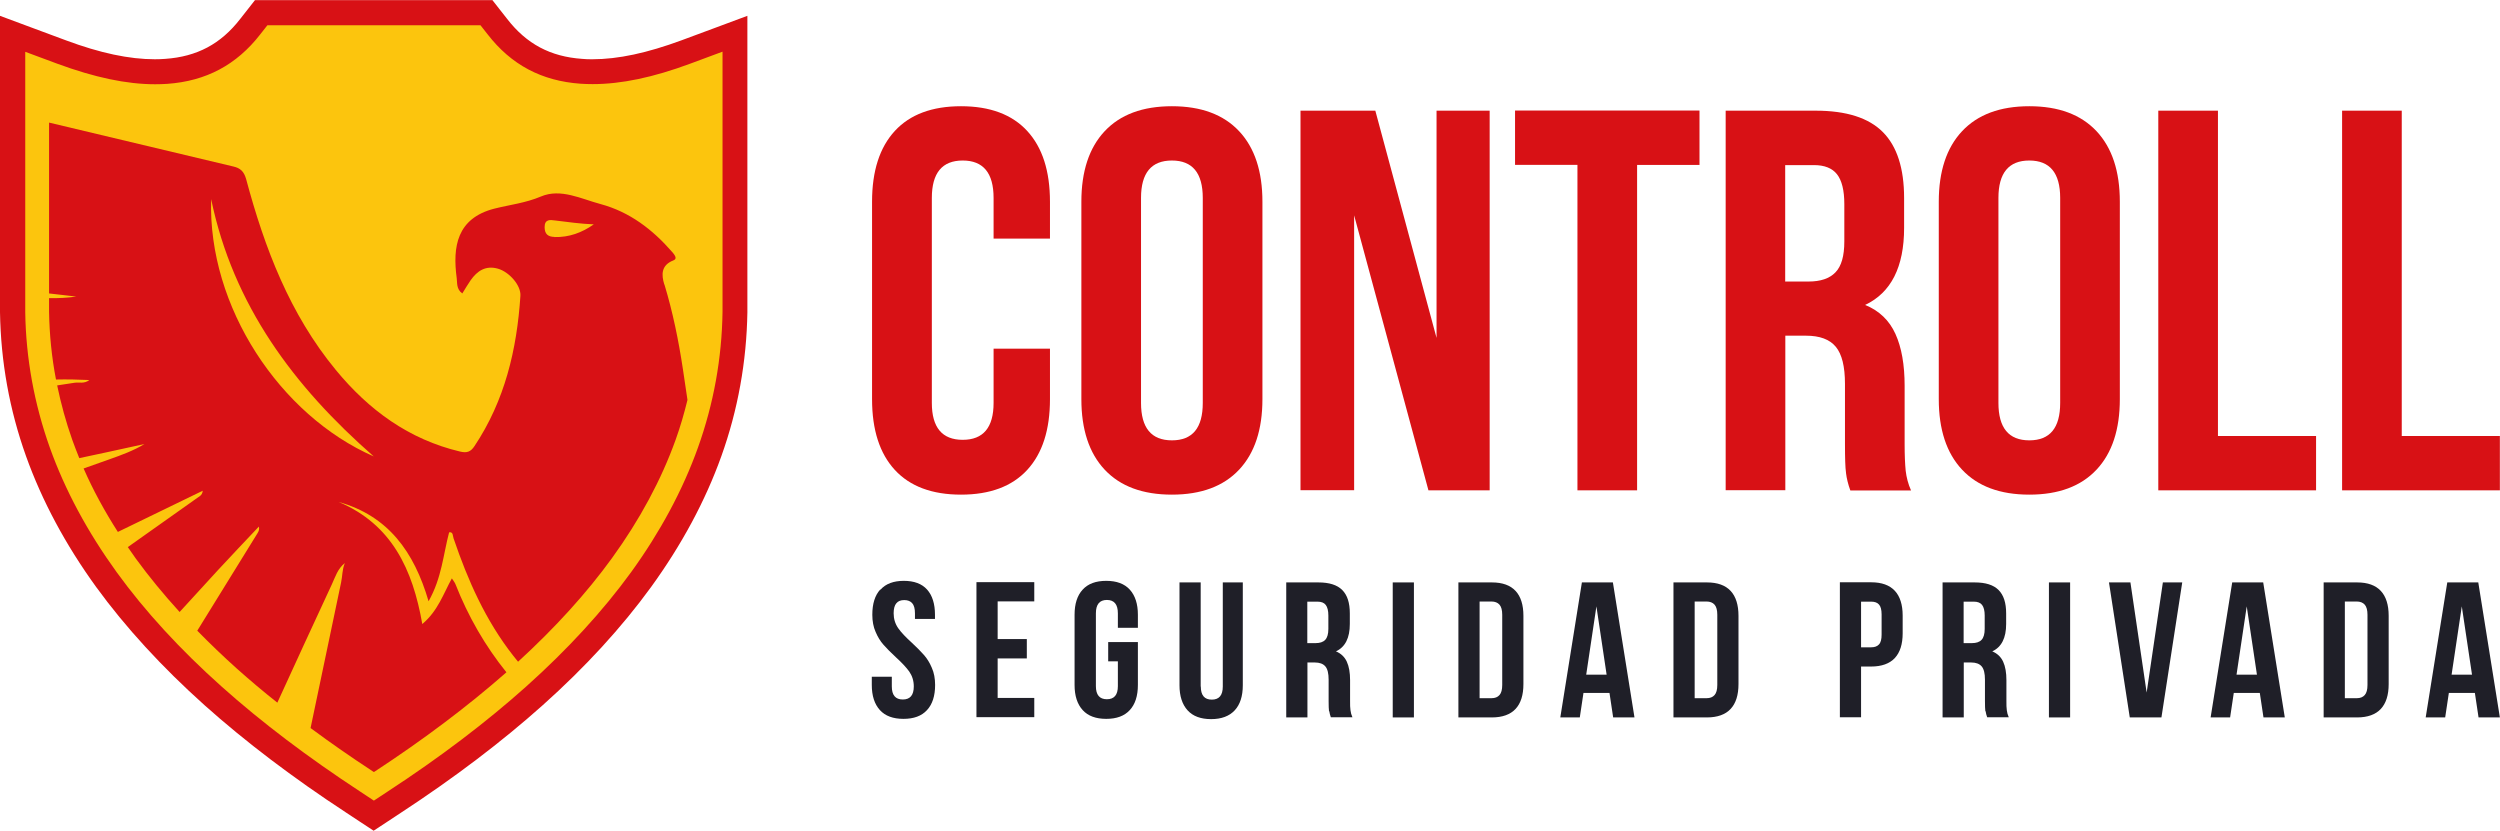 <svg xmlns="http://www.w3.org/2000/svg" id="Capa_2" viewBox="0 0 191.1 63.49"><defs><style>.cls-1{fill:#fcc50d;}.cls-2{fill:#1f1f28;}.cls-3{fill:#d81115;}.cls-4{fill:none;}</style></defs><g id="Capa_1-2"><g><path class="cls-4" d="M44.25,8.22c-3.47-.25-6.3-1.75-8.42-4.48h-14.51c-2.12,2.73-4.95,4.24-8.42,4.48-.34,.02-.7,.04-1.05,.04-2.39,0-5.06-.55-8.11-1.68V23.83c.05,3.33,.64,6.62,1.77,9.78,1.1,3.08,2.74,6.12,4.87,9.06,2.08,2.86,4.69,5.7,7.76,8.45,2.97,2.66,6.47,5.31,10.4,7.88l.04,.02,.04-.02c3.93-2.57,7.42-5.22,10.4-7.88,3.07-2.75,5.68-5.59,7.76-8.45,2.13-2.94,3.77-5.99,4.87-9.06,1.13-3.15,1.72-6.44,1.77-9.78V6.58c-3.05,1.13-5.71,1.68-8.11,1.68-.35,0-.71-.01-1.05-.04Z"></path><g><path class="cls-1" d="M27.01,61.32c-4.04-2.64-7.65-5.38-10.73-8.13-3.22-2.88-5.96-5.87-8.16-8.89-2.29-3.15-4.05-6.44-5.24-9.76-1.23-3.44-1.88-7.03-1.93-10.67V2.58s3.74,1.39,3.74,1.39c2.74,1.01,5.07,1.51,7.14,1.51,.29,0,.58,0,.86-.03,2.69-.19,4.79-1.31,6.42-3.42l.83-1.07h17.23l.83,1.08c1.64,2.11,3.74,3.23,6.42,3.42,.28,.02,.57,.03,.86,.03,2.07,0,4.41-.49,7.14-1.51l3.74-1.39V23.83c-.05,3.67-.7,7.27-1.93,10.71-1.19,3.32-2.95,6.61-5.24,9.76-2.19,3.02-4.94,6.01-8.16,8.89-3.08,2.75-6.69,5.49-10.73,8.13l-1.56,1.02-1.56-1.02Z"></path><path class="cls-3" d="M36.72,1.92l.55,.7c1.81,2.34,4.14,3.57,7.11,3.78h0c.3,.02,.61,.03,.92,.03,2.19,0,4.63-.51,7.48-1.57l2.45-.91V23.83c-.05,3.56-.68,7.04-1.88,10.39-1.16,3.24-2.88,6.44-5.11,9.52-2.15,2.96-4.85,5.9-8.02,8.74-3.04,2.72-6.61,5.43-10.61,8.04l-1.03,.68-1.03-.68c-4-2.62-7.57-5.32-10.61-8.04-3.17-2.83-5.87-5.77-8.02-8.74-2.23-3.08-3.95-6.28-5.11-9.52-1.19-3.34-1.83-6.83-1.88-10.36V3.96s2.45,.91,2.45,.91c2.85,1.05,5.29,1.57,7.48,1.57,.31,0,.62-.01,.92-.03,2.97-.21,5.3-1.45,7.11-3.78l.55-.7h16.29m.94-1.92H19.49l-.58,.74-.55,.7c-1.48,1.91-3.3,2.88-5.73,3.05-.25,.02-.52,.03-.79,.03-1.96,0-4.18-.47-6.81-1.45l-2.45-.91L0,1.21V23.86c.06,3.77,.72,7.46,1.99,11.01,1.22,3.41,3.02,6.77,5.36,10,2.24,3.08,5.03,6.12,8.29,9.04,3.11,2.78,6.76,5.55,10.84,8.22l1.03,.68,1.05,.69,1.05-.69,1.03-.68c4.08-2.67,7.73-5.44,10.84-8.22,3.27-2.92,6.06-5.97,8.29-9.04,2.34-3.23,4.15-6.59,5.37-10,1.27-3.54,1.93-7.25,1.99-11V1.21l-2.58,.96-2.45,.91c-2.63,.97-4.85,1.45-6.81,1.45-.27,0-.53,0-.79-.03-2.43-.17-4.25-1.14-5.73-3.05l-.55-.7-.58-.74h0Z"></path></g><g><path class="cls-3" d="M80.26,30.51c0,2.35-.58,4.15-1.74,5.41-1.16,1.26-2.85,1.89-5.06,1.89s-3.9-.63-5.06-1.89c-1.16-1.26-1.74-3.06-1.74-5.41V15.42c0-2.35,.58-4.15,1.74-5.41,1.16-1.26,2.85-1.89,5.06-1.89s3.9,.63,5.06,1.89c1.16,1.26,1.74,3.06,1.74,5.41v2.82h-4.31v-3.11c0-1.91-.79-2.86-2.36-2.86s-2.36,.95-2.36,2.86v15.67c0,1.88,.79,2.82,2.36,2.82s2.36-.94,2.36-2.82v-4.15h4.31v3.86Z"></path><path class="cls-3" d="M84.44,10.03c1.19-1.27,2.9-1.91,5.14-1.91s3.95,.64,5.14,1.91c1.19,1.27,1.78,3.07,1.78,5.39v15.09c0,2.32-.59,4.12-1.78,5.39-1.19,1.27-2.9,1.91-5.14,1.91s-3.95-.64-5.14-1.91c-1.19-1.27-1.78-3.07-1.78-5.39V15.42c0-2.32,.59-4.12,1.78-5.39Zm5.14,23.63c1.58,0,2.36-.95,2.36-2.86V15.13c0-1.91-.79-2.86-2.36-2.86s-2.36,.95-2.36,2.86v15.67c0,1.91,.79,2.86,2.36,2.86Z"></path><path class="cls-3" d="M103.51,37.47h-4.1V8.46h5.72l4.68,17.37V8.46h4.06v29.02h-4.68l-5.68-21.02v21.02Z"></path><path class="cls-3" d="M129.91,8.46v4.15h-4.77v24.87h-4.56V12.6h-4.77v-4.15h14.09Z"></path><path class="cls-3" d="M141.11,36.15c-.06-.41-.08-1.16-.08-2.24v-4.56c0-1.33-.23-2.27-.7-2.84-.47-.57-1.23-.85-2.28-.85h-1.58v11.81h-4.56V8.46h6.88c2.35,0,4.06,.55,5.14,1.64,1.08,1.09,1.62,2.77,1.62,5.04v2.28c0,2.98-.99,4.95-2.98,5.89,1.08,.44,1.85,1.18,2.32,2.22,.47,1.04,.7,2.36,.7,3.96v4.48c0,.83,.03,1.5,.08,2.01,.06,.51,.19,1.02,.41,1.51h-4.64c-.17-.47-.28-.91-.33-1.33Zm-4.64-14.63h1.78c.91,0,1.6-.23,2.05-.7,.46-.47,.68-1.26,.68-2.36v-2.86c0-1.05-.19-1.81-.56-2.28-.37-.47-.96-.7-1.76-.7h-2.2v8.91Z"></path><path class="cls-3" d="M149.98,10.03c1.19-1.27,2.9-1.91,5.14-1.91s3.95,.64,5.14,1.91c1.19,1.27,1.78,3.07,1.78,5.39v15.09c0,2.32-.59,4.12-1.78,5.39-1.19,1.27-2.9,1.91-5.14,1.91s-3.95-.64-5.14-1.91c-1.19-1.27-1.78-3.07-1.78-5.39V15.42c0-2.32,.59-4.12,1.78-5.39Zm5.14,23.63c1.58,0,2.36-.95,2.36-2.86V15.13c0-1.91-.79-2.86-2.36-2.86s-2.36,.95-2.36,2.86v15.67c0,1.91,.79,2.86,2.36,2.86Z"></path><path class="cls-3" d="M169.54,8.46v24.87h7.5v4.15h-12.06V8.46h4.56Z"></path><path class="cls-3" d="M183.59,8.46v24.87h7.5v4.15h-12.06V8.46h4.56Z"></path></g><g><path class="cls-2" d="M67.31,45.07c.4-.45,1-.67,1.78-.67s1.38,.22,1.78,.67c.4,.45,.6,1.09,.6,1.92v.32h-1.53v-.43c0-.35-.07-.61-.21-.77-.14-.16-.34-.24-.61-.24s-.47,.08-.6,.24c-.14,.16-.21,.42-.21,.77,0,.43,.12,.81,.35,1.14s.58,.69,1.04,1.11c.38,.35,.69,.67,.93,.94,.24,.27,.44,.6,.6,.98,.17,.38,.25,.82,.25,1.31,0,.84-.21,1.48-.62,1.92-.41,.45-1.01,.67-1.8,.67s-1.39-.22-1.8-.67c-.41-.45-.62-1.09-.62-1.92v-.63h1.53v.74c0,.67,.28,1,.84,1s.84-.33,.84-1c0-.43-.12-.81-.35-1.14-.23-.32-.58-.69-1.04-1.11-.38-.35-.69-.67-.93-.94s-.44-.6-.6-.98c-.17-.38-.25-.82-.25-1.31,0-.84,.2-1.48,.6-1.92Z"></path><path class="cls-2" d="M78.49,48.86v1.47h-2.23v3.02h2.8v1.47h-4.42v-10.32h4.42v1.47h-2.8v2.88h2.23Z"></path><path class="cls-2" d="M86.98,49.09v3.27c0,.84-.21,1.48-.62,1.92-.41,.45-1.01,.67-1.8,.67s-1.39-.22-1.8-.67c-.41-.45-.62-1.09-.62-1.92v-5.37c0-.84,.21-1.48,.62-1.92,.41-.45,1.01-.67,1.8-.67s1.39,.22,1.8,.67c.41,.45,.62,1.09,.62,1.92v1h-1.53v-1.11c0-.68-.28-1.02-.84-1.02s-.84,.34-.84,1.02v5.57c0,.67,.28,1,.84,1s.84-.33,.84-1v-1.9h-.74v-1.47h2.27Z"></path><path class="cls-2" d="M91.79,52.48c0,.67,.28,1,.84,1s.84-.33,.84-1v-7.96h1.53v7.86c0,.84-.21,1.48-.62,1.92s-1.01,.67-1.8,.67-1.39-.22-1.8-.67-.62-1.09-.62-1.92v-7.86h1.62v7.96Z"></path><path class="cls-2" d="M101.59,54.37c-.02-.15-.03-.41-.03-.8v-1.62c0-.47-.08-.81-.25-1.01-.17-.2-.44-.3-.81-.3h-.56v4.2h-1.62v-10.32h2.45c.84,0,1.44,.19,1.83,.58s.58,.98,.58,1.79v.81c0,1.06-.35,1.76-1.06,2.09,.38,.16,.66,.42,.83,.79,.17,.37,.25,.84,.25,1.41v1.59c0,.29,0,.53,.03,.71,.02,.18,.07,.36,.15,.54h-1.65c-.06-.17-.1-.32-.12-.47Zm-1.65-5.21h.63c.32,0,.57-.08,.73-.25,.16-.17,.24-.45,.24-.84v-1.02c0-.37-.07-.64-.2-.81-.13-.17-.34-.25-.63-.25h-.78v3.17Z"></path><path class="cls-2" d="M108.08,44.52v10.32h-1.62v-10.32h1.62Z"></path><path class="cls-2" d="M114.04,44.52c.81,0,1.41,.22,1.81,.65,.4,.43,.6,1.07,.6,1.9v5.22c0,.84-.2,1.47-.6,1.9-.4,.43-1.01,.65-1.81,.65h-2.56v-10.32h2.56Zm-.94,8.85h.91c.27,0,.47-.08,.61-.24,.14-.16,.21-.41,.21-.77v-5.37c0-.35-.07-.61-.21-.77-.14-.16-.35-.24-.61-.24h-.91v7.37Z"></path><path class="cls-2" d="M123.31,54.84l-.28-1.87h-1.99l-.28,1.87h-1.49l1.65-10.32h2.37l1.65,10.32h-1.64Zm-.5-3.27l-.78-5.22-.78,5.22h1.56Z"></path><path class="cls-2" d="M130.48,44.52c.81,0,1.41,.22,1.81,.65,.4,.43,.6,1.07,.6,1.9v5.22c0,.84-.2,1.47-.6,1.9-.4,.43-1.01,.65-1.81,.65h-2.56v-10.32h2.56Zm-.94,8.85h.91c.27,0,.47-.08,.61-.24,.14-.16,.21-.41,.21-.77v-5.37c0-.35-.07-.61-.21-.77-.14-.16-.35-.24-.61-.24h-.91v7.37Z"></path><path class="cls-2" d="M144.84,45.16c.4,.43,.6,1.07,.6,1.9v1.34c0,.84-.2,1.47-.6,1.9-.4,.43-1.01,.65-1.81,.65h-.77v3.88h-1.62v-10.32h2.39c.81,0,1.41,.22,1.81,.65Zm-2.58,4.32h.77c.27,0,.46-.07,.6-.22s.2-.4,.2-.75v-1.55c0-.35-.07-.61-.2-.75-.13-.15-.33-.22-.6-.22h-.77v3.49Z"></path><path class="cls-2" d="M151.76,54.37c-.02-.15-.03-.41-.03-.8v-1.62c0-.47-.08-.81-.25-1.01-.17-.2-.44-.3-.81-.3h-.56v4.2h-1.62v-10.32h2.45c.84,0,1.44,.19,1.83,.58s.58,.98,.58,1.79v.81c0,1.06-.35,1.76-1.06,2.09,.38,.16,.66,.42,.83,.79,.17,.37,.25,.84,.25,1.41v1.59c0,.29,0,.53,.03,.71,.02,.18,.07,.36,.15,.54h-1.65c-.06-.17-.1-.32-.12-.47Zm-1.65-5.21h.63c.32,0,.57-.08,.73-.25,.16-.17,.24-.45,.24-.84v-1.02c0-.37-.07-.64-.2-.81-.13-.17-.34-.25-.63-.25h-.78v3.17Z"></path><path class="cls-2" d="M158.24,44.52v10.32h-1.62v-10.32h1.62Z"></path><path class="cls-2" d="M165.32,44.52h1.49l-1.59,10.32h-2.42l-1.59-10.32h1.64l1.24,8.42,1.24-8.42Z"></path><path class="cls-2" d="M173.02,54.84l-.28-1.87h-1.99l-.28,1.87h-1.49l1.65-10.32h2.37l1.65,10.32h-1.64Zm-.5-3.27l-.78-5.22-.78,5.22h1.56Z"></path><path class="cls-2" d="M180.18,44.52c.81,0,1.41,.22,1.81,.65,.4,.43,.6,1.07,.6,1.9v5.22c0,.84-.2,1.47-.6,1.9-.4,.43-1.01,.65-1.81,.65h-2.56v-10.32h2.56Zm-.94,8.85h.91c.27,0,.47-.08,.61-.24,.14-.16,.21-.41,.21-.77v-5.37c0-.35-.07-.61-.21-.77-.14-.16-.35-.24-.61-.24h-.91v7.37Z"></path><path class="cls-2" d="M189.46,54.84l-.28-1.87h-1.99l-.28,1.87h-1.49l1.65-10.32h2.37l1.65,10.32h-1.64Zm-.5-3.27l-.78-5.22-.78,5.22h1.56Z"></path></g><g><path class="cls-4" d="M19.8,40.24c-1.05,1.11-2.1,2.21-3.13,3.33-.98,1.07-1.95,2.13-2.93,3.2,.44,.48,.89,.96,1.35,1.43,1.54-2.49,3.07-4.97,4.61-7.46,.08-.14,.15-.28,.1-.5Z"></path><path class="cls-4" d="M15.49,37.5c-2.16,1.05-4.33,2.1-6.49,3.15,.25,.39,.5,.77,.77,1.16,1.84-1.3,3.68-2.61,5.52-3.91,.1-.07,.18-.19,.21-.4Z"></path><path class="cls-4" d="M11.04,33.93c-.99,.22-1.98,.44-2.98,.65-.67,.14-1.34,.29-2.01,.43,.11,.26,.22,.52,.33,.78,.68-.24,1.35-.48,2.03-.72,.89-.32,1.78-.64,2.63-1.15Z"></path><path class="cls-4" d="M5.82,22.67c-.69-.08-1.39-.16-2.08-.24v.35c.69,0,1.39-.02,2.08-.12Z"></path><path class="cls-4" d="M6.81,29.04c-.86-.05-1.7-.05-2.55-.04,.03,.15,.06,.3,.09,.45,.44-.07,.87-.13,1.31-.2,.36-.06,.75,.11,1.15-.21Z"></path><path class="cls-4" d="M26.35,43.04c-.55,.42-.73,1.06-.99,1.62-1.4,3.01-2.79,6.03-4.17,9.05,.81,.65,1.66,1.3,2.53,1.95,.78-3.7,1.55-7.41,2.33-11.11,.1-.5,.08-1.01,.29-1.5Z"></path><path class="cls-4" d="M34.65,41.16c-.07-.2-.02-.51-.34-.46-.45,1.7-.56,3.48-1.57,5.27-1.11-3.8-3.1-6.53-6.87-7.59,4.07,1.71,5.66,5.16,6.39,9.33,1.2-1.01,1.61-2.3,2.26-3.49,.13,.2,.22,.3,.27,.43,.99,2.49,2.28,4.75,3.9,6.75,.1-.09,.21-.18,.31-.27,.2-.18,.39-.35,.58-.53-.13-.15-.25-.3-.37-.46-2.1-2.69-3.47-5.76-4.56-8.97Z"></path><path class="cls-4" d="M17.83,12.74c.51,.12,.8,.36,.97,.98,1.42,5.26,3.33,10.3,6.85,14.57,2.52,3.06,5.58,5.31,9.51,6.24,.51,.12,.8,.01,1.09-.42,2.33-3.48,3.24-7.38,3.51-11.48,.05-.8-.86-1.83-1.71-2.08-.94-.27-1.59,.16-2.1,.89-.22,.32-.42,.66-.63,1-.46-.33-.38-.82-.43-1.18-.31-2.39,.02-4.57,2.87-5.3,1.19-.31,2.39-.44,3.57-.93,1.51-.64,3.07,.17,4.56,.58,2.22,.6,3.97,1.94,5.46,3.65,.33,.38,.35,.56,.09,.66-.94,.36-.91,1.09-.68,1.84,.64,2.12,1.08,4.28,1.41,6.46,.12,.79,.24,1.58,.35,2.36,.54-2.21,.84-4.47,.87-6.75V6.58c-3.05,1.13-5.71,1.68-8.11,1.68-.35,0-.71-.01-1.05-.04-3.47-.25-6.3-1.75-8.42-4.48h-14.51c-2.12,2.73-4.95,4.24-8.42,4.48-.34,.02-.7,.04-1.05,.04-2.39,0-5.06-.55-8.11-1.68v2.8c4.7,1.12,9.4,2.24,14.1,3.36Z"></path><path class="cls-4" d="M41.63,17.35c0,.54,.27,.74,.75,.75,1.11,.03,2.1-.33,3.01-.97-1.02-.04-2-.18-2.98-.3-.36-.05-.77-.09-.78,.51Z"></path><path class="cls-4" d="M16.14,15.22c-.25,8.22,5.26,16.53,12.43,19.67-6.09-5.34-10.75-11.56-12.43-19.67Z"></path><path class="cls-3" d="M50.78,21.75c-.23-.75-.25-1.47,.68-1.84,.26-.1,.25-.28-.09-.66-1.49-1.71-3.24-3.05-5.46-3.65-1.5-.4-3.05-1.22-4.56-.58-1.18,.5-2.38,.63-3.57,.93-2.86,.74-3.19,2.91-2.87,5.3,.05,.35-.04,.85,.43,1.18,.21-.34,.41-.68,.63-1,.51-.73,1.16-1.16,2.1-.89,.86,.25,1.77,1.28,1.71,2.08-.27,4.1-1.19,8-3.51,11.48-.29,.44-.58,.54-1.09,.42-3.93-.93-6.99-3.18-9.51-6.24-3.52-4.27-5.44-9.31-6.85-14.57-.17-.62-.46-.86-.97-.98-4.7-1.12-9.4-2.24-14.1-3.36v13.06c.69,.08,1.39,.16,2.08,.24-.7,.1-1.39,.13-2.08,.12v1.04c.03,1.74,.2,3.47,.53,5.18,.84-.02,1.69,0,2.55,.04-.4,.31-.79,.15-1.15,.21-.44,.07-.87,.13-1.31,.2,.29,1.4,.67,2.79,1.15,4.15,.17,.47,.35,.94,.54,1.41,.67-.14,1.34-.29,2.01-.43,.99-.21,1.98-.43,2.98-.65-.85,.51-1.73,.83-2.63,1.15-.68,.24-1.35,.48-2.03,.72,.72,1.64,1.6,3.26,2.62,4.85,2.16-1.05,4.33-2.1,6.49-3.15-.03,.21-.1,.32-.21,.4-1.84,1.3-3.68,2.61-5.52,3.91,.2,.29,.4,.57,.6,.86,1,1.37,2.12,2.74,3.36,4.1,.98-1.07,1.95-2.13,2.93-3.2,1.03-1.12,2.09-2.22,3.13-3.33,.05,.22-.02,.37-.1,.5-1.54,2.49-3.07,4.97-4.61,7.46,.96,.98,1.98,1.96,3.05,2.92,.97,.86,1.99,1.73,3.07,2.58,1.38-3.02,2.77-6.04,4.17-9.05,.26-.56,.44-1.19,.99-1.62-.21,.49-.18,1.01-.29,1.5-.78,3.7-1.55,7.41-2.33,11.11,1.52,1.13,3.12,2.24,4.8,3.34l.04,.02,.04-.02c3.79-2.48,7.18-5.04,10.09-7.6-1.62-2.01-2.92-4.26-3.9-6.75-.05-.12-.14-.23-.27-.43-.65,1.18-1.06,2.48-2.26,3.49-.73-4.17-2.33-7.62-6.39-9.33,3.77,1.06,5.76,3.79,6.87,7.59,1.01-1.79,1.12-3.56,1.57-5.27,.32-.05,.27,.26,.34,.46,1.09,3.21,2.45,6.28,4.56,8.97,.12,.16,.25,.31,.37,.46,2.82-2.58,5.24-5.24,7.18-7.92,2.13-2.94,3.77-5.99,4.87-9.06,.36-1,.65-2.01,.9-3.03-.11-.79-.23-1.58-.35-2.36-.33-2.19-.77-4.35-1.41-6.46ZM16.14,15.22c1.68,8.12,6.34,14.34,12.43,19.67-7.17-3.14-12.69-11.45-12.43-19.67Zm26.24,2.89c-.48-.01-.75-.21-.75-.75,0-.61,.42-.56,.78-.51,.98,.12,1.96,.26,2.98,.3-.91,.64-1.9,1-3.01,.97Z"></path></g></g></g></svg>